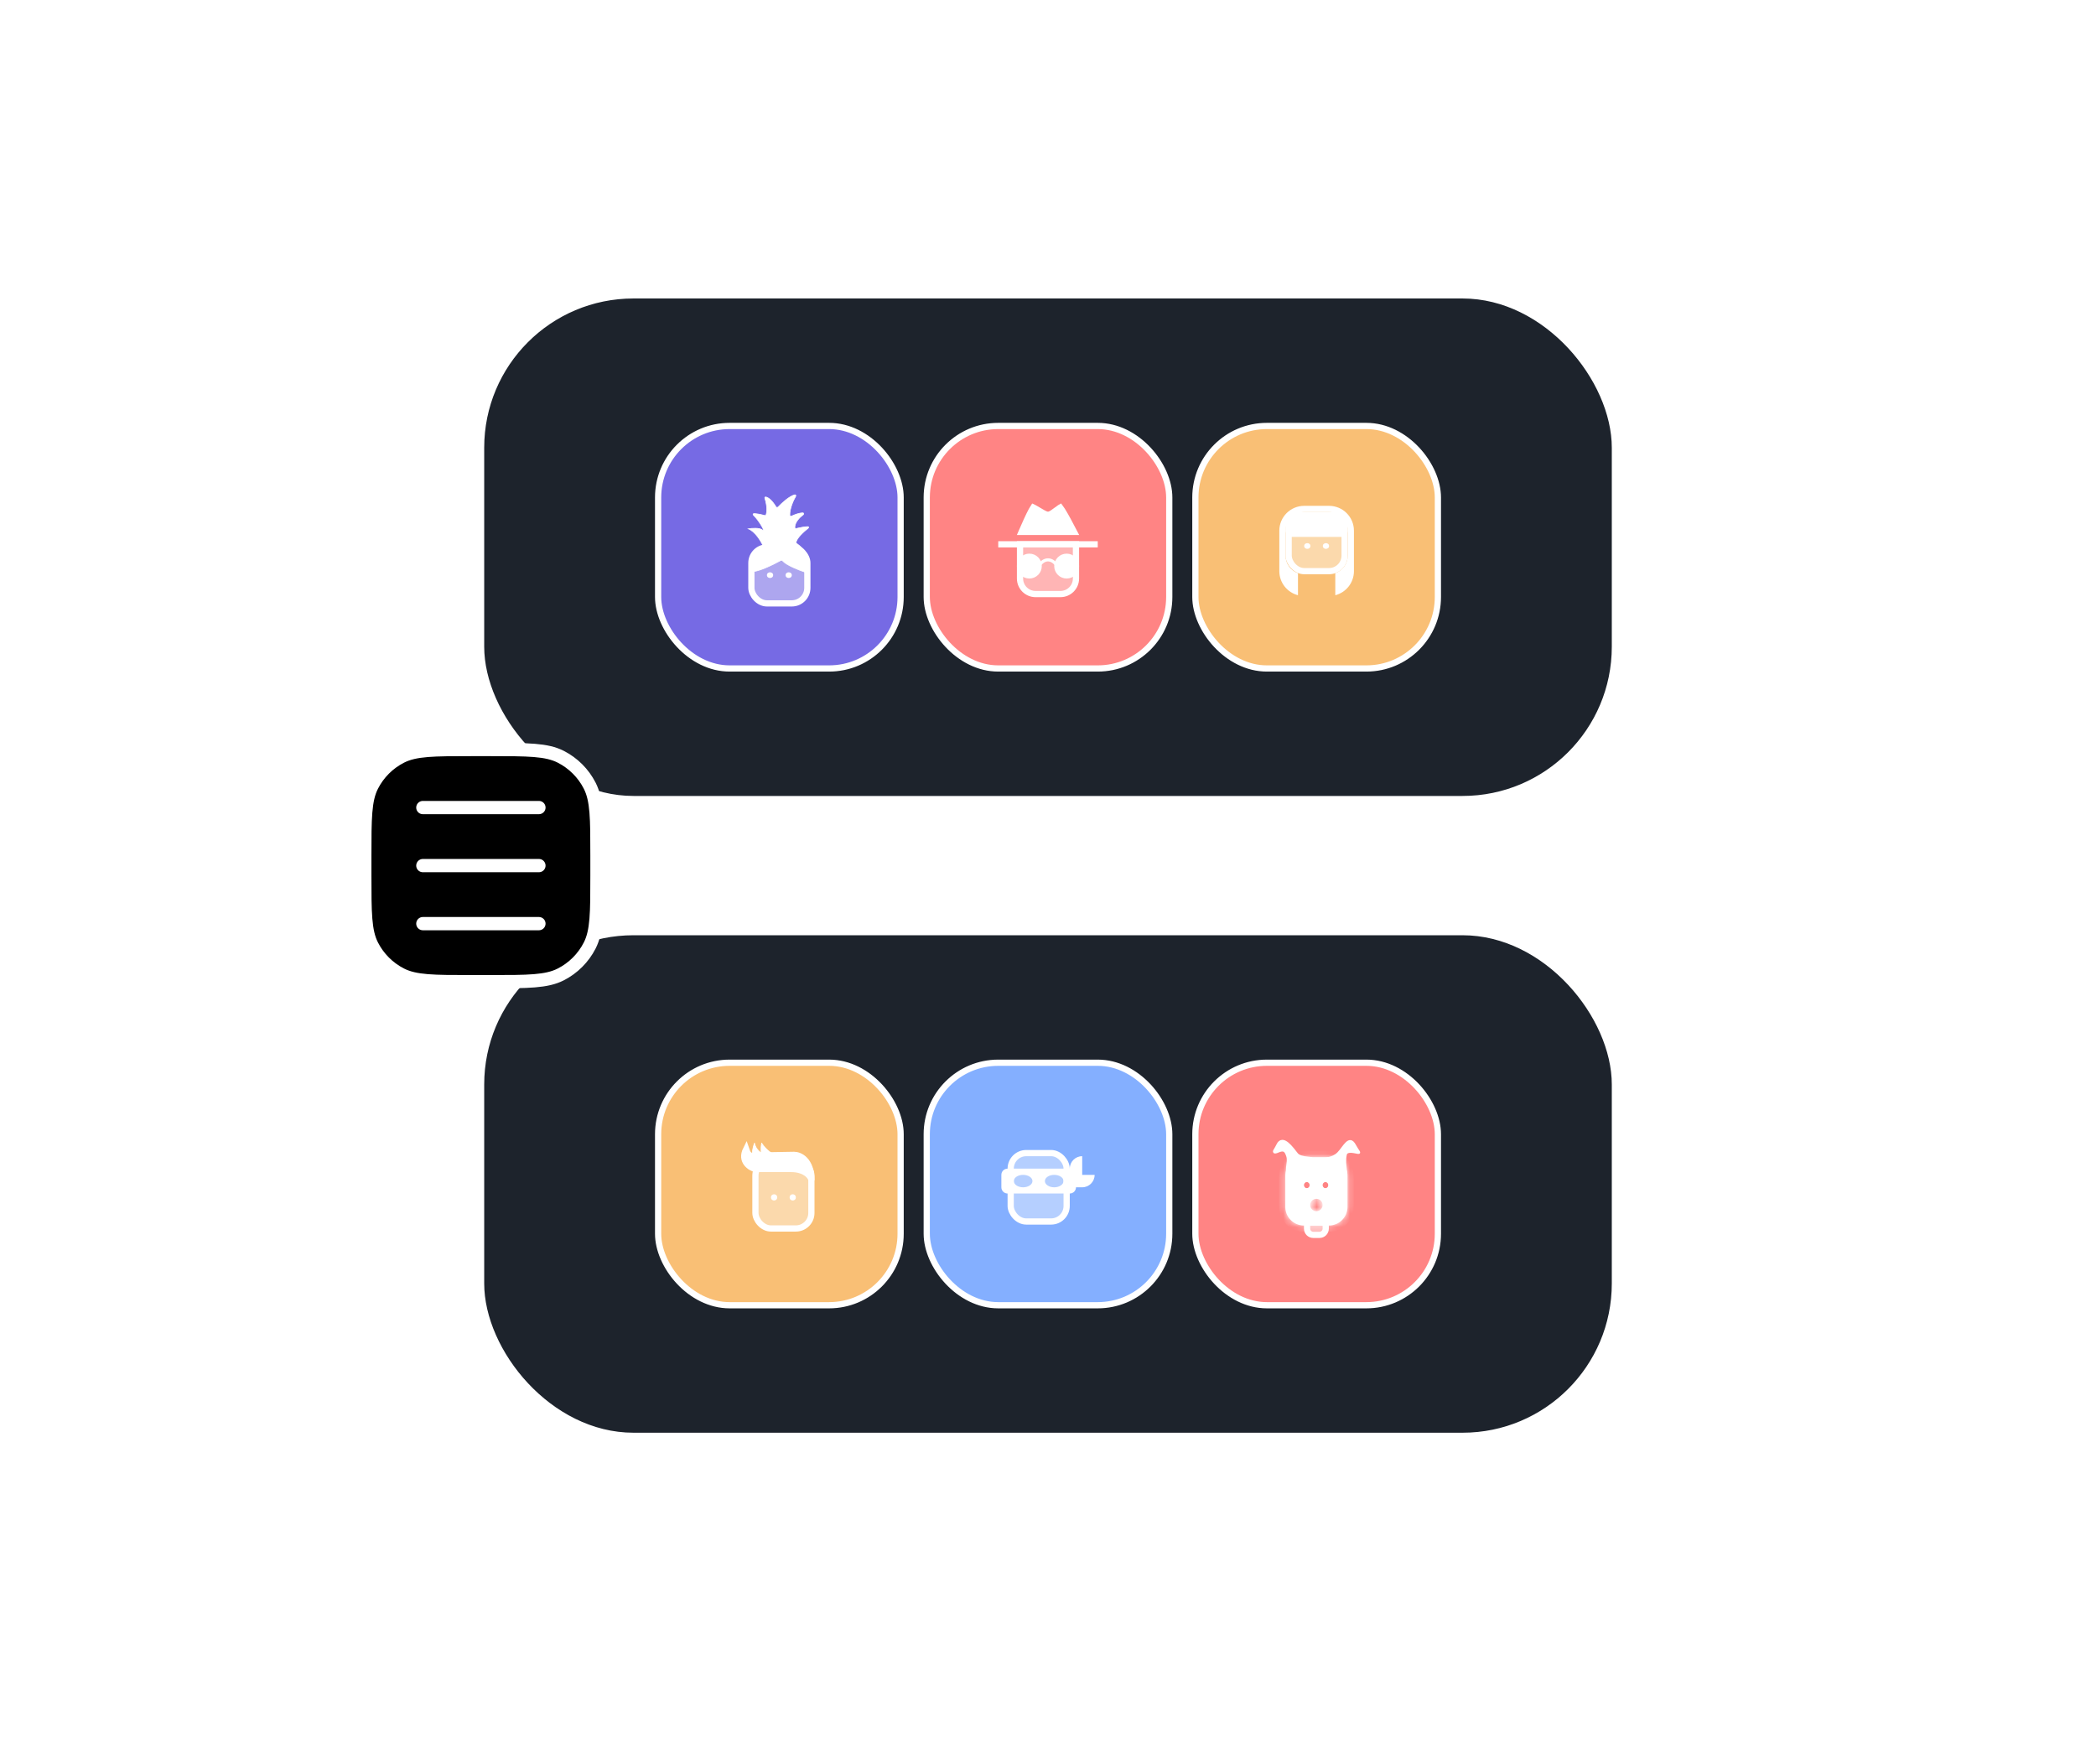 <svg viewBox="0 0 316 266" fill="none" xmlns="http://www.w3.org/2000/svg">
  <rect x="73" y="45" width="170" height="75" rx="22.5" fill="#1D232C" />
  <rect x="99.219" y="64.219" width="36.562" height="36.562" rx="10.781" fill="#766AE4" />
  <g filter="url(#filter0_d_362_8640)">
    <path
      d="M113.656 83.159C113.087 83.799 113.092 84.94 113.174 85.509C113.182 85.565 113.215 85.614 113.269 85.631C114.027 85.865 116.432 84.704 117.716 83.997C117.805 83.948 117.916 83.979 117.984 84.055C118.566 84.714 120.383 85.435 121.464 85.795C121.588 85.837 121.713 85.741 121.707 85.611C121.674 84.856 121.625 83.624 121.625 83.159C121.625 82.656 120.648 81.825 120.1 81.427C120.056 81.395 120.026 81.347 120.029 81.294C120.065 80.679 121.132 79.693 121.851 79.126C121.961 79.039 121.934 78.897 121.794 78.897C121.342 78.898 120.565 79.051 120.046 79.173C119.937 79.198 119.829 79.125 119.831 79.014C119.841 78.227 120.535 77.516 121.091 77.107C121.221 77.011 121.189 76.82 121.027 76.822C120.474 76.828 119.791 77.091 119.341 77.311C119.221 77.37 119.077 77.295 119.075 77.162C119.061 76.162 119.581 74.998 119.964 74.331C120.034 74.208 119.954 74.061 119.817 74.095C119.042 74.286 117.933 75.282 117.301 75.941C117.213 76.032 117.06 76.014 116.994 75.906C116.315 74.795 115.748 74.464 115.431 74.425C115.33 74.413 115.277 74.517 115.309 74.615C115.704 75.841 115.621 76.71 115.494 77.109C115.467 77.195 115.375 77.235 115.288 77.212C114.473 76.995 113.957 76.933 113.663 76.933C113.526 76.933 113.495 77.07 113.593 77.166C114.488 78.035 115.488 79.842 114.969 79.409C114.519 79.034 113.344 79.128 112.812 79.222C113.855 79.639 114.71 81.055 115.078 81.857C115.123 81.953 115.074 82.066 114.979 82.114C114.667 82.271 114.145 82.609 113.656 83.159Z"
      fill="white" stroke="white" stroke-width="0.094" stroke-linecap="round" />
    <rect x="113.281" y="82.031" width="8.438" height="8.438" rx="2.344" fill="white" fill-opacity="0.4"
      stroke="white" stroke-width="0.938" />
    <ellipse cx="116.094" cy="86.211" rx="0.469" ry="0.43" fill="white" />
    <ellipse cx="118.906" cy="86.211" rx="0.469" ry="0.43" fill="white" />
  </g>
  <rect x="99.219" y="64.219" width="36.562" height="36.562" rx="10.781" stroke="white" stroke-width="0.938" />
  <rect x="139.719" y="64.219" width="36.562" height="36.562" rx="10.781" fill="#FF8484" />
  <g filter="url(#filter1_d_362_8640)">
    <path
      d="M153.781 81.562H162.219V86.719C162.219 88.013 161.169 89.062 159.875 89.062H156.125C154.831 89.062 153.781 88.013 153.781 86.719V81.562Z"
      fill="white" fill-opacity="0.4" stroke="white" stroke-width="0.938" />
    <path
      d="M155.537 76.424C155.633 76.247 155.717 76.105 155.785 76.001C155.823 76.019 155.866 76.041 155.913 76.066C156.107 76.169 156.34 76.308 156.587 76.457L156.594 76.461C156.833 76.604 157.086 76.756 157.305 76.872C157.415 76.93 157.527 76.985 157.63 77.026C157.721 77.062 157.857 77.109 158 77.109C158.151 77.109 158.286 77.057 158.375 77.017C158.474 76.972 158.574 76.912 158.669 76.852C158.854 76.733 159.06 76.578 159.249 76.436L159.258 76.43C159.457 76.28 159.638 76.145 159.792 76.046C159.813 76.032 159.833 76.02 159.852 76.009C159.932 76.115 160.032 76.264 160.148 76.45C160.414 76.876 160.738 77.452 161.055 78.036C161.37 78.618 161.673 79.2 161.898 79.638C161.907 79.655 161.915 79.671 161.924 79.688H154.021C154.032 79.662 154.043 79.636 154.054 79.609C154.243 79.172 154.498 78.589 154.764 78.008C155.031 77.424 155.307 76.85 155.537 76.424Z"
      fill="white" stroke="white" stroke-width="0.938" />
    <line x1="165.5" y1="81.562" x2="150.5" y2="81.562" stroke="white" stroke-width="0.938" />
    <circle cx="155.188" cy="84.844" r="1.406" fill="white" stroke="white" stroke-width="0.938" />
    <circle cx="160.812" cy="84.844" r="1.406" fill="white" stroke="white" stroke-width="0.938" />
    <path d="M156.125 85.781C156.125 85.781 156.75 83.906 158 83.906C159.25 83.906 159.875 85.781 159.875 85.781"
      stroke="white" stroke-width="0.469" />
  </g>
  <rect x="139.719" y="64.219" width="36.562" height="36.562" rx="10.781" stroke="white" stroke-width="0.938" />
  <rect x="180.219" y="64.219" width="36.562" height="36.562" rx="10.781" fill="#F9BF75" />
  <g filter="url(#filter2_d_362_8640)">
    <rect x="194.281" y="77.168" width="8.438" height="8.438" rx="2.344" fill="white" fill-opacity="0.4"
      stroke="white" stroke-width="0.938" />
    <ellipse cx="197.094" cy="81.817" rx="0.469" ry="0.43" fill="white" />
    <ellipse cx="199.906" cy="81.817" rx="0.469" ry="0.43" fill="white" />
    <path fill-rule="evenodd" clip-rule="evenodd"
      d="M192.875 79.512C192.875 77.441 194.554 75.762 196.625 75.762H200.375C202.446 75.762 204.125 77.441 204.125 79.512V85.606C204.125 87.353 202.93 88.822 201.312 89.238V86.075C201.312 86.022 201.311 85.969 201.308 85.916C202.403 85.531 203.188 84.488 203.188 83.262V79.512C203.188 77.959 201.928 76.7 200.375 76.7H196.625C195.072 76.7 193.812 77.959 193.812 79.512V83.262C193.812 84.488 194.597 85.531 195.692 85.916C195.689 85.969 195.688 86.022 195.688 86.075V89.238C194.07 88.822 192.875 87.353 192.875 85.606V79.512Z"
      fill="white" />
    <rect x="193.812" y="76.7" width="9.375" height="3.75" rx="0.938" fill="white" />
  </g>
  <rect x="180.219" y="64.219" width="36.562" height="36.562" rx="10.781" stroke="white" stroke-width="0.938" />
  <rect x="73" y="141" width="170" height="75" rx="22.5" fill="#1D232C" />
  <rect x="99.219" y="160.219" width="36.562" height="36.562" rx="10.781" fill="#F9BF75" />
  <g filter="url(#filter3_d_362_8640)">
    <rect x="113.891" y="174.398" width="8.438" height="10.312" rx="2.344" fill="white" fill-opacity="0.4"
      stroke="white" stroke-width="0.938" />
    <circle cx="116.704" cy="180.023" r="0.469" fill="white" />
    <circle cx="119.516" cy="180.023" r="0.469" fill="white" />
    <path
      d="M119.303 175.741C121.349 175.741 122.329 176.877 122.329 177.445C122.329 174.377 120.582 173.61 119.73 173.61L114.829 173.695C113.423 173.695 112.954 174.164 112.485 172.758C111.548 174.633 113.181 175.599 113.891 175.741H119.303Z"
      fill="white" stroke="white" stroke-width="0.938" />
    <path
      d="M113.755 171.82C113.755 171.82 112.884 173.93 113.963 174.633C116.131 174.398 119.817 173.929 117.215 173.929C113.968 173.93 113.755 171.82 113.755 171.82Z"
      fill="white" />
    <path
      d="M113.963 174.633L113.937 174.672L113.951 174.681L113.968 174.679L113.963 174.633ZM113.755 171.82L113.802 171.816C113.8 171.794 113.783 171.777 113.762 171.774C113.741 171.771 113.72 171.783 113.712 171.802L113.755 171.82ZM117.215 173.929L117.215 173.883L117.215 173.929ZM113.988 174.594C113.474 174.259 113.418 173.583 113.501 172.969C113.542 172.665 113.616 172.382 113.681 172.175C113.713 172.071 113.742 171.987 113.764 171.929C113.775 171.899 113.783 171.877 113.789 171.861C113.792 171.854 113.795 171.848 113.796 171.844C113.797 171.842 113.798 171.841 113.798 171.84C113.798 171.839 113.798 171.839 113.799 171.838C113.799 171.838 113.799 171.838 113.799 171.838C113.799 171.838 113.799 171.838 113.799 171.838C113.799 171.838 113.799 171.838 113.755 171.82C113.712 171.802 113.712 171.802 113.712 171.802C113.712 171.802 113.712 171.803 113.712 171.803C113.712 171.803 113.712 171.803 113.712 171.803C113.712 171.803 113.711 171.804 113.711 171.804C113.711 171.805 113.71 171.807 113.709 171.809C113.708 171.813 113.705 171.819 113.702 171.827C113.696 171.843 113.687 171.866 113.676 171.896C113.654 171.956 113.624 172.042 113.591 172.147C113.526 172.357 113.45 172.646 113.408 172.957C113.325 173.573 113.372 174.304 113.937 174.672L113.988 174.594ZM113.755 171.82C113.709 171.825 113.709 171.825 113.709 171.825C113.709 171.825 113.709 171.825 113.709 171.825C113.709 171.825 113.709 171.826 113.709 171.826C113.709 171.826 113.709 171.827 113.709 171.827C113.709 171.828 113.709 171.83 113.71 171.832C113.71 171.837 113.711 171.843 113.712 171.851C113.715 171.867 113.719 171.891 113.725 171.921C113.737 171.98 113.759 172.065 113.795 172.166C113.867 172.368 113.998 172.637 114.232 172.906C114.702 173.445 115.581 173.977 117.215 173.976L117.215 173.883C115.603 173.883 114.752 173.36 114.303 172.844C114.078 172.586 113.953 172.328 113.883 172.134C113.849 172.038 113.828 171.957 113.817 171.901C113.811 171.873 113.807 171.852 113.805 171.837C113.804 171.83 113.803 171.824 113.803 171.821C113.802 171.819 113.802 171.817 113.802 171.817C113.802 171.816 113.802 171.816 113.802 171.816C113.802 171.816 113.802 171.816 113.802 171.816C113.802 171.816 113.802 171.816 113.802 171.816C113.802 171.816 113.802 171.816 113.755 171.82ZM117.215 173.976C117.54 173.976 117.765 173.983 117.907 173.997C117.979 174.003 118.026 174.011 118.054 174.019C118.061 174.021 118.066 174.023 118.069 174.024C118.073 174.026 118.074 174.027 118.073 174.026C118.073 174.026 118.069 174.023 118.066 174.017C118.063 174.01 118.062 174.001 118.065 173.993C118.068 173.982 118.075 173.98 118.066 173.986C118.06 173.99 118.05 173.995 118.033 174.001C118.001 174.014 117.953 174.029 117.89 174.044C117.765 174.076 117.587 174.11 117.37 174.147C116.504 174.293 115.042 174.469 113.958 174.586L113.968 174.679C115.052 174.562 116.517 174.386 117.386 174.239C117.603 174.202 117.784 174.167 117.913 174.135C117.977 174.119 118.03 174.104 118.068 174.089C118.087 174.081 118.104 174.073 118.118 174.064C118.129 174.056 118.148 174.042 118.155 174.019C118.159 174.005 118.158 173.991 118.152 173.978C118.146 173.966 118.138 173.957 118.13 173.952C118.116 173.941 118.098 173.934 118.08 173.929C118.043 173.918 117.988 173.91 117.916 173.903C117.77 173.89 117.541 173.882 117.215 173.883L117.215 173.976Z"
      fill="white" />
    <path
      d="M114.829 171.82C114.829 171.82 114.356 173.694 115.562 175.569C117.976 175.257 119.516 174.164 119.048 174.164C116.15 174.164 114.829 171.82 114.829 171.82Z"
      fill="white" />
    <path
      d="M115.562 175.569L115.522 175.595L115.538 175.619L115.568 175.616L115.562 175.569ZM114.829 171.82L114.87 171.797C114.86 171.781 114.842 171.771 114.823 171.774C114.804 171.776 114.788 171.79 114.784 171.809L114.829 171.82ZM115.601 175.544C115.004 174.615 114.822 173.686 114.79 172.989C114.774 172.641 114.795 172.351 114.82 172.148C114.833 172.047 114.847 171.967 114.857 171.913C114.862 171.886 114.867 171.866 114.87 171.852C114.871 171.845 114.872 171.84 114.873 171.837C114.874 171.835 114.874 171.834 114.874 171.833C114.874 171.832 114.874 171.832 114.874 171.832C114.874 171.832 114.874 171.832 114.874 171.832C114.874 171.832 114.874 171.832 114.874 171.832C114.874 171.832 114.874 171.832 114.829 171.82C114.784 171.809 114.783 171.809 114.783 171.809C114.783 171.809 114.783 171.809 114.783 171.809C114.783 171.809 114.783 171.809 114.783 171.809C114.783 171.81 114.783 171.81 114.783 171.81C114.783 171.812 114.782 171.813 114.782 171.815C114.781 171.819 114.78 171.824 114.778 171.832C114.775 171.846 114.77 171.868 114.765 171.896C114.754 171.951 114.74 172.033 114.727 172.137C114.701 172.344 114.68 172.639 114.696 172.994C114.729 173.703 114.914 174.649 115.522 175.595L115.601 175.544ZM114.829 171.82C114.788 171.843 114.788 171.843 114.788 171.843C114.788 171.843 114.788 171.843 114.788 171.844C114.788 171.844 114.788 171.844 114.788 171.844C114.789 171.844 114.789 171.845 114.789 171.845C114.79 171.847 114.791 171.848 114.792 171.851C114.795 171.855 114.799 171.862 114.804 171.871C114.815 171.888 114.831 171.914 114.852 171.947C114.894 172.012 114.958 172.104 115.044 172.215C115.214 172.437 115.472 172.732 115.821 173.028C116.52 173.619 117.585 174.211 119.048 174.211V174.117C117.613 174.117 116.568 173.537 115.882 172.956C115.539 172.666 115.285 172.376 115.118 172.158C115.034 172.049 114.972 171.959 114.931 171.895C114.91 171.864 114.895 171.839 114.885 171.822C114.88 171.814 114.876 171.808 114.873 171.803C114.872 171.801 114.871 171.8 114.871 171.799C114.87 171.798 114.87 171.798 114.87 171.798C114.87 171.797 114.87 171.797 114.87 171.797C114.87 171.797 114.87 171.797 114.87 171.797C114.87 171.797 114.87 171.797 114.829 171.82ZM119.048 174.211C119.074 174.211 119.086 174.215 119.089 174.217C119.09 174.217 119.088 174.217 119.086 174.214C119.085 174.211 119.085 174.208 119.085 174.209C119.085 174.211 119.082 174.221 119.069 174.24C119.056 174.258 119.036 174.28 119.009 174.305C118.897 174.408 118.678 174.552 118.365 174.707C117.741 175.017 116.758 175.367 115.556 175.523L115.568 175.616C116.78 175.459 117.774 175.106 118.407 174.791C118.722 174.635 118.951 174.486 119.072 174.374C119.103 174.346 119.127 174.319 119.145 174.294C119.162 174.27 119.177 174.243 119.178 174.215C119.179 174.2 119.177 174.184 119.169 174.169C119.161 174.154 119.149 174.143 119.136 174.136C119.111 174.122 119.08 174.117 119.048 174.117V174.211Z"
      fill="white" />
  </g>
  <rect x="99.219" y="160.219" width="36.562" height="36.562" rx="10.781" stroke="white" stroke-width="0.938" />
  <rect x="139.719" y="160.219" width="36.562" height="36.562" rx="10.781" fill="#84AFFF" />
  <g filter="url(#filter4_d_362_8640)">
    <rect x="152.375" y="173.344" width="8.438" height="10.312" rx="2.344" fill="white" fill-opacity="0.4"
      stroke="white" stroke-width="0.938" />
    <path
      d="M165.031 176.625C165.031 177.661 164.192 178.5 163.156 178.5L161.281 178.5L161.281 176.625L165.031 176.625Z"
      fill="white" />
    <path
      d="M163.156 173.812C162.121 173.812 161.281 174.652 161.281 175.688L161.281 177.562L163.156 177.562L163.156 173.812Z"
      fill="white" />
    <path fill-rule="evenodd" clip-rule="evenodd"
      d="M150.969 176.625C150.969 176.107 151.388 175.688 151.906 175.688H161.281C161.799 175.688 162.219 176.107 162.219 176.625V178.5C162.219 179.018 161.799 179.438 161.281 179.438H151.906C151.388 179.438 150.969 179.018 150.969 178.5V176.625ZM160.344 177.562C160.344 178.08 159.714 178.5 158.938 178.5C158.161 178.5 157.531 178.08 157.531 177.562C157.531 177.045 158.161 176.625 158.938 176.625C159.714 176.625 160.344 177.045 160.344 177.562ZM154.25 178.5C155.027 178.5 155.656 178.08 155.656 177.562C155.656 177.045 155.027 176.625 154.25 176.625C153.473 176.625 152.844 177.045 152.844 177.562C152.844 178.08 153.473 178.5 154.25 178.5Z"
      fill="white" />
  </g>
  <rect x="139.719" y="160.219" width="36.562" height="36.562" rx="10.781" stroke="white" stroke-width="0.938" />
  <rect x="180.219" y="160.219" width="36.562" height="36.562" rx="10.781" fill="#FF8484" />
  <g filter="url(#filter5_d_362_8640)">
    <mask id="path-36-inside-1_362_8640" fill="white">
      <path fill-rule="evenodd" clip-rule="evenodd"
        d="M196.59 173.953C195.036 173.953 193.777 175.213 193.777 176.766V181.453C193.777 183.007 195.036 184.266 196.59 184.266H200.34C201.893 184.266 203.152 183.007 203.152 181.453V176.766C203.152 175.213 201.893 173.953 200.34 173.953H196.59ZM197.016 178.641C197.251 178.641 197.442 178.431 197.442 178.172C197.442 177.913 197.251 177.703 197.016 177.703C196.78 177.703 196.59 177.913 196.59 178.172C196.59 178.431 196.78 178.641 197.016 178.641ZM200.254 178.172C200.254 178.431 200.063 178.641 199.828 178.641C199.593 178.641 199.402 178.431 199.402 178.172C199.402 177.913 199.593 177.703 199.828 177.703C200.063 177.703 200.254 177.913 200.254 178.172ZM198.465 182.11C198.982 182.11 199.402 181.69 199.402 181.172C199.402 180.654 198.982 180.235 198.465 180.235C197.947 180.235 197.527 180.654 197.527 181.172C197.527 181.69 197.947 182.11 198.465 182.11Z" />
    </mask>
    <path fill-rule="evenodd" clip-rule="evenodd"
      d="M196.59 173.953C195.036 173.953 193.777 175.213 193.777 176.766V181.453C193.777 183.007 195.036 184.266 196.59 184.266H200.34C201.893 184.266 203.152 183.007 203.152 181.453V176.766C203.152 175.213 201.893 173.953 200.34 173.953H196.59ZM197.016 178.641C197.251 178.641 197.442 178.431 197.442 178.172C197.442 177.913 197.251 177.703 197.016 177.703C196.78 177.703 196.59 177.913 196.59 178.172C196.59 178.431 196.78 178.641 197.016 178.641ZM200.254 178.172C200.254 178.431 200.063 178.641 199.828 178.641C199.593 178.641 199.402 178.431 199.402 178.172C199.402 177.913 199.593 177.703 199.828 177.703C200.063 177.703 200.254 177.913 200.254 178.172ZM198.465 182.11C198.982 182.11 199.402 181.69 199.402 181.172C199.402 180.654 198.982 180.235 198.465 180.235C197.947 180.235 197.527 180.654 197.527 181.172C197.527 181.69 197.947 182.11 198.465 182.11Z"
      fill="white" />
    <path
      d="M194.715 176.766C194.715 175.73 195.554 174.891 196.59 174.891V173.016C194.518 173.016 192.84 174.695 192.84 176.766H194.715ZM194.715 181.453V176.766H192.84V181.453H194.715ZM196.59 183.328C195.554 183.328 194.715 182.489 194.715 181.453H192.84C192.84 183.524 194.518 185.203 196.59 185.203V183.328ZM200.34 183.328H196.59V185.203H200.34V183.328ZM202.215 181.453C202.215 182.489 201.375 183.328 200.34 183.328V185.203C202.411 185.203 204.09 183.524 204.09 181.453H202.215ZM202.215 176.766V181.453H204.09V176.766H202.215ZM200.34 174.891C201.375 174.891 202.215 175.73 202.215 176.766H204.09C204.09 174.695 202.411 173.016 200.34 173.016V174.891ZM196.59 174.891H200.34V173.016H196.59V174.891ZM196.504 178.172C196.504 177.999 196.651 177.703 197.016 177.703V179.578C197.851 179.578 198.379 178.863 198.379 178.172H196.504ZM197.016 178.641C196.651 178.641 196.504 178.345 196.504 178.172H198.379C198.379 177.482 197.851 176.766 197.016 176.766V178.641ZM197.527 178.172C197.527 178.345 197.38 178.641 197.016 178.641V176.766C196.18 176.766 195.652 177.482 195.652 178.172H197.527ZM197.016 177.703C197.38 177.703 197.527 177.999 197.527 178.172H195.652C195.652 178.863 196.18 179.578 197.016 179.578V177.703ZM199.828 179.578C200.663 179.578 201.192 178.863 201.192 178.172H199.317C199.317 177.999 199.464 177.703 199.828 177.703V179.578ZM198.464 178.172C198.464 178.863 198.993 179.578 199.828 179.578V177.703C200.193 177.703 200.339 177.999 200.339 178.172H198.464ZM199.828 176.766C198.993 176.766 198.464 177.482 198.464 178.172H200.339C200.339 178.345 200.193 178.641 199.828 178.641V176.766ZM201.192 178.172C201.192 177.482 200.663 176.766 199.828 176.766V178.641C199.464 178.641 199.317 178.345 199.317 178.172H201.192ZM198.465 181.172V183.047C199.5 183.047 200.34 182.208 200.34 181.172H198.465ZM198.465 181.172H200.34C200.34 180.137 199.5 179.297 198.465 179.297V181.172ZM198.465 181.172V179.297C197.429 179.297 196.59 180.137 196.59 181.172H198.465ZM198.465 181.172H196.59C196.59 182.208 197.429 183.047 198.465 183.047V181.172Z"
      fill="white" mask="url(#path-36-inside-1_362_8640)" />
    <path
      d="M202.905 173.585C202.534 175.322 203.437 176.865 202.49 176.865C200.73 176.865 198.147 174.818 198.74 174.521C199.677 174.053 200.808 174.26 201.745 173.323C202.596 172.471 203.406 170.478 204.31 172.196C204.758 173.049 205.202 173.372 204.733 173.323C204.305 173.278 203.061 172.854 202.905 173.585Z"
      fill="white" stroke="white" stroke-width="0.281" />
    <path
      d="M193.971 173.328C194.645 174.727 193.776 174.891 194.245 177.703C195.182 177.703 197.995 176.297 197.526 174.422C198.464 173.953 196.153 174.348 195.483 173.52C194.814 172.692 193.388 170.576 192.656 172.144C192.293 172.923 191.9 173.241 192.333 173.159C192.73 173.084 193.549 172.453 193.971 173.328Z"
      fill="white" stroke="white" stroke-width="0.469" />
    <path
      d="M197.058 184.266C197.058 184.007 197.268 183.797 197.527 183.797H199.402C199.661 183.797 199.871 184.007 199.871 184.266V184.735C199.871 185.252 199.451 185.672 198.933 185.672H197.996C197.478 185.672 197.058 185.252 197.058 184.735V184.266Z"
      fill="white" fill-opacity="0.4" stroke="white" stroke-width="0.938" />
  </g>
  <rect x="180.219" y="160.219" width="36.562" height="36.562" rx="10.781" stroke="white" stroke-width="0.938" />
  <path
    d="M55 129C55 123.399 55 120.599 56.09 118.46C57.049 116.578 58.578 115.049 60.46 114.09C62.599 113 65.4 113 71 113H74C79.6 113 82.401 113 84.54 114.09C86.421 115.049 87.951 116.578 88.91 118.46C90 120.599 90 123.399 90 129V132C90 137.601 90 140.401 88.91 142.54C87.951 144.422 86.421 145.951 84.54 146.91C82.401 148 79.6 148 74 148H71C65.4 148 62.599 148 60.46 146.91C58.578 145.951 57.049 144.422 56.09 142.54C55 140.401 55 137.601 55 132V129Z"
    fill="black" />
  <path
    d="M63.75 139.25H81.25M63.75 130.5L81.25 130.5M63.75 121.75H81.25M71 148H74C79.6 148 82.401 148 84.54 146.91C86.421 145.951 87.951 144.422 88.91 142.54C90 140.401 90 137.601 90 132V129C90 123.399 90 120.599 88.91 118.46C87.951 116.578 86.421 115.049 84.54 114.09C82.401 113 79.6 113 74 113H71C65.4 113 62.599 113 60.46 114.09C58.578 115.049 57.049 116.578 56.09 118.46C55 120.599 55 123.399 55 129V132C55 137.601 55 140.401 56.09 142.54C57.049 144.422 58.578 145.951 60.46 146.91C62.599 148 65.4 148 71 148Z"
    stroke="white" stroke-width="2" stroke-linecap="round" stroke-linejoin="round" />
  <defs>
    <filter id="filter0_d_362_8640" x="111.642" y="73.543" width="11.545" height="18.894"
      filterUnits="userSpaceOnUse" color-interpolation-filters="sRGB">
      <feFlood flood-opacity="0" result="BackgroundImageFix" />
      <feColorMatrix in="SourceAlpha" type="matrix" values="0 0 0 0 0 0 0 0 0 0 0 0 0 0 0 0 0 0 127 0"
        result="hardAlpha" />
      <feOffset dy="0.5" />
      <feGaussianBlur stdDeviation="0.5" />
      <feComposite in2="hardAlpha" operator="out" />
      <feColorMatrix type="matrix" values="0 0 0 0 0.094 0 0 0 0 0.114 0 0 0 0 0.145 0 0 0 0.2 0" />
      <feBlend mode="normal" in2="BackgroundImageFix" result="effect1_dropShadow_362_8640" />
      <feBlend mode="normal" in="SourceGraphic" in2="effect1_dropShadow_362_8640" result="shape" />
    </filter>
    <filter id="filter1_d_362_8640" x="149.5" y="74.969" width="17" height="16.062" filterUnits="userSpaceOnUse"
      color-interpolation-filters="sRGB">
      <feFlood flood-opacity="0" result="BackgroundImageFix" />
      <feColorMatrix in="SourceAlpha" type="matrix" values="0 0 0 0 0 0 0 0 0 0 0 0 0 0 0 0 0 0 127 0"
        result="hardAlpha" />
      <feOffset dy="0.5" />
      <feGaussianBlur stdDeviation="0.5" />
      <feComposite in2="hardAlpha" operator="out" />
      <feColorMatrix type="matrix" values="0 0 0 0 0.094 0 0 0 0 0.114 0 0 0 0 0.145 0 0 0 0.2 0" />
      <feBlend mode="normal" in2="BackgroundImageFix" result="effect1_dropShadow_362_8640" />
      <feBlend mode="normal" in="SourceGraphic" in2="effect1_dropShadow_362_8640" result="shape" />
    </filter>
    <filter id="filter2_d_362_8640" x="191.875" y="75.262" width="13.25" height="15.476" filterUnits="userSpaceOnUse"
      color-interpolation-filters="sRGB">
      <feFlood flood-opacity="0" result="BackgroundImageFix" />
      <feColorMatrix in="SourceAlpha" type="matrix" values="0 0 0 0 0 0 0 0 0 0 0 0 0 0 0 0 0 0 127 0"
        result="hardAlpha" />
      <feOffset dy="0.5" />
      <feGaussianBlur stdDeviation="0.5" />
      <feComposite in2="hardAlpha" operator="out" />
      <feColorMatrix type="matrix" values="0 0 0 0 0.094 0 0 0 0 0.114 0 0 0 0 0.145 0 0 0 0.2 0" />
      <feBlend mode="normal" in2="BackgroundImageFix" result="effect1_dropShadow_362_8640" />
      <feBlend mode="normal" in="SourceGraphic" in2="effect1_dropShadow_362_8640" result="shape" />
    </filter>
    <filter id="filter3_d_362_8640" x="110.734" y="171.036" width="13.064" height="15.644"
      filterUnits="userSpaceOnUse" color-interpolation-filters="sRGB">
      <feFlood flood-opacity="0" result="BackgroundImageFix" />
      <feColorMatrix in="SourceAlpha" type="matrix" values="0 0 0 0 0 0 0 0 0 0 0 0 0 0 0 0 0 0 127 0"
        result="hardAlpha" />
      <feOffset dy="0.5" />
      <feGaussianBlur stdDeviation="0.5" />
      <feComposite in2="hardAlpha" operator="out" />
      <feColorMatrix type="matrix" values="0 0 0 0 0.094 0 0 0 0 0.114 0 0 0 0 0.145 0 0 0 0.2 0" />
      <feBlend mode="normal" in2="BackgroundImageFix" result="effect1_dropShadow_362_8640" />
      <feBlend mode="normal" in="SourceGraphic" in2="effect1_dropShadow_362_8640" result="shape" />
    </filter>
    <filter id="filter4_d_362_8640" x="149.969" y="172.375" width="16.062" height="13.25" filterUnits="userSpaceOnUse"
      color-interpolation-filters="sRGB">
      <feFlood flood-opacity="0" result="BackgroundImageFix" />
      <feColorMatrix in="SourceAlpha" type="matrix" values="0 0 0 0 0 0 0 0 0 0 0 0 0 0 0 0 0 0 127 0"
        result="hardAlpha" />
      <feOffset dy="0.5" />
      <feGaussianBlur stdDeviation="0.5" />
      <feComposite in2="hardAlpha" operator="out" />
      <feColorMatrix type="matrix" values="0 0 0 0 0.094 0 0 0 0 0.114 0 0 0 0 0.145 0 0 0 0.2 0" />
      <feBlend mode="normal" in2="BackgroundImageFix" result="effect1_dropShadow_362_8640" />
      <feBlend mode="normal" in="SourceGraphic" in2="effect1_dropShadow_362_8640" result="shape" />
    </filter>
    <filter id="filter5_d_362_8640" x="190.909" y="170.846" width="15.165" height="16.795"
      filterUnits="userSpaceOnUse" color-interpolation-filters="sRGB">
      <feFlood flood-opacity="0" result="BackgroundImageFix" />
      <feColorMatrix in="SourceAlpha" type="matrix" values="0 0 0 0 0 0 0 0 0 0 0 0 0 0 0 0 0 0 127 0"
        result="hardAlpha" />
      <feOffset dy="0.5" />
      <feGaussianBlur stdDeviation="0.5" />
      <feComposite in2="hardAlpha" operator="out" />
      <feColorMatrix type="matrix" values="0 0 0 0 0.094 0 0 0 0 0.114 0 0 0 0 0.145 0 0 0 0.2 0" />
      <feBlend mode="normal" in2="BackgroundImageFix" result="effect1_dropShadow_362_8640" />
      <feBlend mode="normal" in="SourceGraphic" in2="effect1_dropShadow_362_8640" result="shape" />
    </filter>
  </defs>
</svg>
